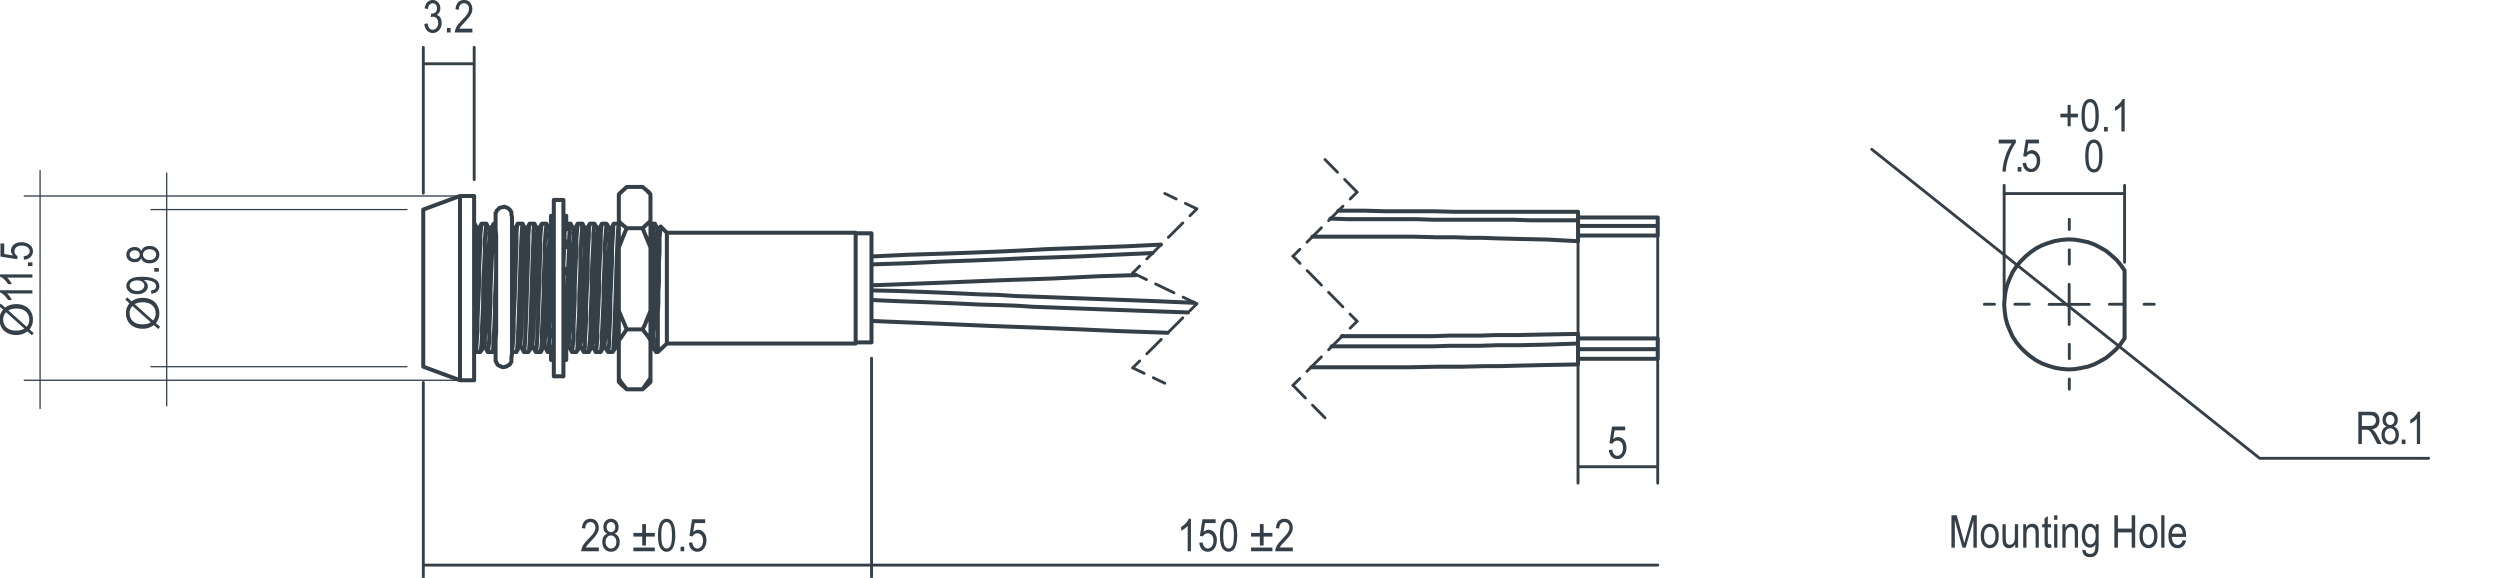 <?xml version="1.0" encoding="UTF-8" standalone="no"?>
<!DOCTYPE svg PUBLIC "-//W3C//DTD SVG 1.1//EN" "http://www.w3.org/Graphics/SVG/1.1/DTD/svg11.dtd">
<svg xmlns="http://www.w3.org/2000/svg" xmlns:xlink="http://www.w3.org/1999/xlink" xmlns:serif="http://www.serif.com/" width="100%" height="100%" viewBox="0 0 1843 426" version="1.1" xml:space="preserve" style="fill-rule:evenodd;clip-rule:evenodd;stroke-linecap:round;stroke-linejoin:round;stroke-miterlimit:10;">
    <g transform="matrix(0,-4.167,-4.167,0,1542.03,178.219)">
        <path d="M-3.97,3.97L3.97,3.97" style="fill:none;fill-rule:nonzero;stroke:rgb(52,63,72);stroke-width:0.51px;stroke-dasharray:43.2,3.6,3.6,3.6;stroke-dashoffset:40.66;"/>
    </g>
    <g transform="matrix(-4.167,0,0,4.167,1462.88,224.296)">
        <path d="M-7.938,0L0,0" style="fill:none;fill-rule:nonzero;stroke:rgb(52,63,72);stroke-width:0.51px;stroke-dasharray:43.2,3.6,3.6,3.6;stroke-dashoffset:40.66;"/>
    </g>
    <g transform="matrix(0,4.167,4.167,0,1542.03,270.371)">
        <path d="M-3.97,-3.97L3.97,-3.97" style="fill:none;fill-rule:nonzero;stroke:rgb(52,63,72);stroke-width:0.51px;stroke-dasharray:43.2,3.6,3.6,3.6;stroke-dashoffset:40.66;"/>
    </g>
    <g transform="matrix(4.167,0,0,4.167,1555.03,224.296)">
        <path d="M0,0L7.939,0" style="fill:none;fill-rule:nonzero;stroke:rgb(52,63,72);stroke-width:0.51px;stroke-dasharray:43.2,3.6,3.6,3.6;stroke-dashoffset:40.66;"/>
    </g>
    <g transform="matrix(4.167,0,0,4.167,1525.4,224.398)">
        <path d="M0,0L0,-3.551M0,0L-3.551,0M0,0L0,3.551M0,0L3.551,0" style="fill:none;fill-rule:nonzero;stroke:rgb(52,63,72);stroke-width:0.51px;"/>
    </g>
    <g transform="matrix(3.756,1.805,1.805,-3.756,862.311,138.078)">
        <path d="M-0.31,-1.362L5.979,-1.362" style="fill:none;fill-rule:nonzero;stroke:rgb(52,63,72);stroke-width:0.51px;stroke-dasharray:3.6,1.8;stroke-dashoffset:1.36;"/>
    </g>
    <g transform="matrix(-2.946,2.946,2.946,2.946,858.688,211.016)">
        <path d="M-13.687,-5.67L2.348,-5.67" style="fill:none;fill-rule:nonzero;stroke:rgb(52,63,72);stroke-width:0.51px;stroke-dasharray:3.6,1.8;stroke-dashoffset:1.88;"/>
    </g>
    <g transform="matrix(3.756,1.805,1.805,-3.756,842.313,192.117)">
        <path d="M-0.621,-2.725L11.96,-2.725" style="fill:none;fill-rule:nonzero;stroke:rgb(52,63,72);stroke-width:0.51px;stroke-dasharray:3.6,1.8;stroke-dashoffset:0.91;"/>
    </g>
    <g transform="matrix(-2.946,2.946,2.946,2.946,858.688,280.963)">
        <path d="M-13.687,-5.67L2.348,-5.67" style="fill:none;fill-rule:nonzero;stroke:rgb(52,63,72);stroke-width:0.51px;stroke-dasharray:3.6,1.8;stroke-dashoffset:1.88;"/>
    </g>
    <g transform="matrix(3.755,1.805,1.805,-3.755,838.691,266.619)">
        <path d="M-0.31,-1.363L5.979,-1.363" style="fill:none;fill-rule:nonzero;stroke:rgb(52,63,72);stroke-width:0.51px;stroke-dasharray:3.6,1.8;stroke-dashoffset:1.36;"/>
    </g>
    <g transform="matrix(2.924,2.968,2.968,-2.924,988.863,112.803)">
        <path d="M-1.205,-2.878L6.874,-2.878" style="fill:none;fill-rule:nonzero;stroke:rgb(52,63,72);stroke-width:0.51px;stroke-dasharray:3.6,1.8;stroke-dashoffset:0.46;"/>
    </g>
    <g transform="matrix(-2.946,2.946,2.946,2.946,976.797,198.653)">
        <path d="M-13.687,-5.67L2.348,-5.67" style="fill:none;fill-rule:nonzero;stroke:rgb(52,63,72);stroke-width:0.51px;stroke-dasharray:3.6,1.8;stroke-dashoffset:1.88;"/>
    </g>
    <g transform="matrix(2.924,2.968,2.968,-2.924,977.3,179.186)">
        <path d="M-2.409,-5.755L13.749,-5.755" style="fill:none;fill-rule:nonzero;stroke:rgb(52,63,72);stroke-width:0.51px;stroke-dasharray:3.6,1.8;stroke-dashoffset:1.82;"/>
    </g>
    <g transform="matrix(-2.946,2.946,2.946,2.946,976.797,293.855)">
        <path d="M-13.687,-5.67L2.348,-5.67" style="fill:none;fill-rule:nonzero;stroke:rgb(52,63,72);stroke-width:0.51px;stroke-dasharray:3.6,1.8;stroke-dashoffset:1.88;"/>
    </g>
    <g transform="matrix(2.924,2.968,2.968,-2.924,965.238,279.23)">
        <path d="M-1.204,-2.878L6.874,-2.878" style="fill:none;fill-rule:nonzero;stroke:rgb(52,63,72);stroke-width:0.51px;stroke-dasharray:3.6,1.8;stroke-dashoffset:0.46;"/>
    </g>
    <g transform="matrix(4.164,0,0,4.167,-276.408,-1036.78)">
        <g transform="matrix(8,0,0,8,169.094,346.331)">
            <path d="M0.413,-0.084L0.413,0L0.024,0C0.023,-0.034 0.034,-0.072 0.055,-0.115C0.077,-0.157 0.117,-0.207 0.174,-0.265C0.242,-0.332 0.286,-0.384 0.307,-0.42C0.327,-0.457 0.338,-0.491 0.338,-0.523C0.338,-0.559 0.327,-0.589 0.306,-0.612C0.285,-0.635 0.258,-0.646 0.227,-0.646C0.194,-0.646 0.166,-0.634 0.145,-0.609C0.123,-0.584 0.112,-0.549 0.112,-0.502L0.038,-0.512C0.043,-0.58 0.063,-0.632 0.096,-0.667C0.13,-0.701 0.174,-0.719 0.229,-0.719C0.289,-0.719 0.335,-0.699 0.365,-0.658C0.396,-0.618 0.412,-0.572 0.412,-0.521C0.412,-0.475 0.4,-0.431 0.375,-0.39C0.351,-0.348 0.306,-0.292 0.238,-0.222C0.195,-0.178 0.168,-0.148 0.155,-0.132C0.142,-0.116 0.132,-0.1 0.125,-0.084L0.413,-0.084Z" style="fill:rgb(52,63,72);fill-rule:nonzero;"/>
        </g>
        <g transform="matrix(8,0,0,8,172.743,346.331)">
            <path d="M0.144,-0.388C0.115,-0.401 0.093,-0.42 0.079,-0.444C0.064,-0.469 0.057,-0.499 0.057,-0.535C0.057,-0.589 0.073,-0.633 0.105,-0.668C0.137,-0.702 0.177,-0.719 0.225,-0.719C0.274,-0.719 0.314,-0.701 0.347,-0.667C0.379,-0.632 0.395,-0.587 0.395,-0.532C0.395,-0.497 0.388,-0.468 0.374,-0.444C0.359,-0.42 0.338,-0.402 0.309,-0.388C0.344,-0.374 0.371,-0.352 0.39,-0.321C0.409,-0.289 0.419,-0.25 0.419,-0.204C0.419,-0.14 0.4,-0.088 0.364,-0.048C0.327,-0.008 0.281,0.012 0.226,0.012C0.171,0.012 0.125,-0.008 0.088,-0.048C0.051,-0.088 0.033,-0.141 0.033,-0.207C0.033,-0.255 0.043,-0.294 0.062,-0.325C0.082,-0.356 0.109,-0.377 0.144,-0.388ZM0.13,-0.537C0.13,-0.502 0.14,-0.474 0.158,-0.454C0.177,-0.433 0.199,-0.422 0.226,-0.422C0.253,-0.422 0.275,-0.433 0.294,-0.453C0.312,-0.474 0.321,-0.5 0.321,-0.532C0.321,-0.566 0.312,-0.593 0.293,-0.615C0.274,-0.636 0.251,-0.646 0.225,-0.646C0.199,-0.646 0.177,-0.636 0.158,-0.615C0.14,-0.595 0.13,-0.569 0.13,-0.537ZM0.106,-0.207C0.106,-0.163 0.118,-0.127 0.142,-0.1C0.165,-0.073 0.194,-0.06 0.226,-0.06C0.259,-0.06 0.288,-0.073 0.311,-0.099C0.334,-0.125 0.345,-0.16 0.345,-0.204C0.345,-0.248 0.333,-0.283 0.31,-0.31C0.286,-0.337 0.258,-0.35 0.224,-0.35C0.192,-0.35 0.164,-0.337 0.141,-0.31C0.118,-0.283 0.106,-0.249 0.106,-0.207Z" style="fill:rgb(52,63,72);fill-rule:nonzero;"/>
        </g>
        <g transform="matrix(8,0,0,8,178.216,346.331)">
            <path d="M0.233,-0.127L0.233,-0.324L0.038,-0.324L0.038,-0.406L0.233,-0.406L0.233,-0.601L0.316,-0.601L0.316,-0.406L0.511,-0.406L0.511,-0.324L0.316,-0.324L0.316,-0.127L0.233,-0.127ZM0.511,0L0.038,0L0.038,-0.082L0.511,-0.082L0.511,0Z" style="fill:rgb(52,63,72);fill-rule:nonzero;"/>
        </g>
        <g transform="matrix(8,0,0,8,182.606,346.331)">
            <path d="M0.033,-0.353C0.033,-0.473 0.049,-0.564 0.081,-0.626C0.114,-0.688 0.161,-0.719 0.225,-0.719C0.281,-0.719 0.325,-0.694 0.357,-0.644C0.396,-0.583 0.416,-0.486 0.416,-0.353C0.416,-0.234 0.399,-0.143 0.367,-0.081C0.335,-0.019 0.287,0.012 0.224,0.012C0.168,0.012 0.122,-0.015 0.086,-0.07C0.051,-0.125 0.033,-0.219 0.033,-0.353ZM0.106,-0.353C0.106,-0.237 0.118,-0.159 0.14,-0.119C0.162,-0.08 0.191,-0.06 0.226,-0.06C0.259,-0.06 0.286,-0.08 0.309,-0.12C0.331,-0.16 0.342,-0.238 0.342,-0.353C0.342,-0.47 0.331,-0.548 0.308,-0.587C0.286,-0.627 0.257,-0.646 0.221,-0.646C0.189,-0.646 0.161,-0.626 0.139,-0.586C0.117,-0.546 0.106,-0.469 0.106,-0.353Z" style="fill:rgb(52,63,72);fill-rule:nonzero;"/>
        </g>
        <g transform="matrix(8,0,0,8,186.255,346.331)">
            <rect x="0.076" y="-0.1" width="0.082" height="0.1" style="fill:rgb(52,63,72);fill-rule:nonzero;"/>
        </g>
        <g transform="matrix(8,0,0,8,188.079,346.331)">
            <path d="M0.033,-0.188L0.108,-0.195C0.114,-0.15 0.128,-0.116 0.148,-0.094C0.169,-0.071 0.193,-0.06 0.22,-0.06C0.254,-0.06 0.284,-0.076 0.309,-0.107C0.333,-0.139 0.346,-0.182 0.346,-0.236C0.346,-0.287 0.334,-0.327 0.31,-0.355C0.286,-0.383 0.256,-0.397 0.22,-0.397C0.198,-0.397 0.177,-0.391 0.158,-0.379C0.139,-0.367 0.124,-0.35 0.113,-0.328L0.045,-0.339L0.103,-0.707L0.394,-0.707L0.394,-0.623L0.16,-0.623L0.128,-0.43C0.163,-0.46 0.2,-0.475 0.239,-0.475C0.288,-0.475 0.331,-0.454 0.367,-0.412C0.404,-0.37 0.422,-0.314 0.422,-0.243C0.422,-0.173 0.404,-0.113 0.367,-0.063C0.331,-0.013 0.282,0.012 0.221,0.012C0.17,0.012 0.128,-0.005 0.093,-0.041C0.058,-0.076 0.038,-0.125 0.033,-0.188Z" style="fill:rgb(52,63,72);fill-rule:nonzero;"/>
        </g>
    </g>
    <g transform="matrix(4.165,0,0,4.167,-276.31,-1036.78)">
        <g transform="matrix(8,0,0,8,274.704,346.331)">
            <path d="M0.304,0L0.232,0L0.232,-0.56C0.215,-0.541 0.193,-0.521 0.165,-0.5C0.137,-0.48 0.111,-0.465 0.088,-0.454L0.088,-0.539C0.128,-0.562 0.163,-0.59 0.193,-0.623C0.224,-0.655 0.245,-0.688 0.257,-0.719L0.304,-0.719L0.304,0Z" style="fill:rgb(52,63,72);fill-rule:nonzero;"/>
        </g>
        <g transform="matrix(8,0,0,8,278.352,346.331)">
            <path d="M0.033,-0.188L0.108,-0.195C0.114,-0.15 0.128,-0.116 0.148,-0.094C0.169,-0.071 0.193,-0.06 0.22,-0.06C0.254,-0.06 0.284,-0.076 0.309,-0.107C0.333,-0.139 0.346,-0.182 0.346,-0.236C0.346,-0.287 0.334,-0.327 0.31,-0.355C0.286,-0.383 0.256,-0.397 0.22,-0.397C0.198,-0.397 0.177,-0.391 0.158,-0.379C0.139,-0.367 0.124,-0.35 0.113,-0.328L0.045,-0.339L0.103,-0.707L0.394,-0.707L0.394,-0.623L0.16,-0.623L0.128,-0.43C0.163,-0.46 0.2,-0.475 0.239,-0.475C0.288,-0.475 0.331,-0.454 0.367,-0.412C0.404,-0.37 0.422,-0.314 0.422,-0.243C0.422,-0.173 0.404,-0.113 0.367,-0.063C0.331,-0.013 0.282,0.012 0.221,0.012C0.17,0.012 0.128,-0.005 0.093,-0.041C0.058,-0.076 0.038,-0.125 0.033,-0.188Z" style="fill:rgb(52,63,72);fill-rule:nonzero;"/>
        </g>
        <g transform="matrix(8,0,0,8,282.001,346.331)">
            <path d="M0.033,-0.353C0.033,-0.473 0.049,-0.564 0.081,-0.626C0.114,-0.688 0.161,-0.719 0.225,-0.719C0.281,-0.719 0.325,-0.694 0.357,-0.644C0.396,-0.583 0.416,-0.486 0.416,-0.353C0.416,-0.234 0.399,-0.143 0.367,-0.081C0.335,-0.019 0.287,0.012 0.224,0.012C0.168,0.012 0.122,-0.015 0.086,-0.07C0.051,-0.125 0.033,-0.219 0.033,-0.353ZM0.106,-0.353C0.106,-0.237 0.118,-0.159 0.14,-0.119C0.162,-0.08 0.191,-0.06 0.226,-0.06C0.259,-0.06 0.286,-0.08 0.309,-0.12C0.331,-0.16 0.342,-0.238 0.342,-0.353C0.342,-0.47 0.331,-0.548 0.308,-0.587C0.286,-0.627 0.257,-0.646 0.221,-0.646C0.189,-0.646 0.161,-0.626 0.139,-0.586C0.117,-0.546 0.106,-0.469 0.106,-0.353Z" style="fill:rgb(52,63,72);fill-rule:nonzero;"/>
        </g>
        <g transform="matrix(8,0,0,8,287.473,346.331)">
            <path d="M0.233,-0.127L0.233,-0.324L0.038,-0.324L0.038,-0.406L0.233,-0.406L0.233,-0.601L0.316,-0.601L0.316,-0.406L0.511,-0.406L0.511,-0.324L0.316,-0.324L0.316,-0.127L0.233,-0.127ZM0.511,0L0.038,0L0.038,-0.082L0.511,-0.082L0.511,0Z" style="fill:rgb(52,63,72);fill-rule:nonzero;"/>
        </g>
        <g transform="matrix(8,0,0,8,291.864,346.331)">
            <path d="M0.413,-0.084L0.413,0L0.024,0C0.023,-0.034 0.034,-0.072 0.055,-0.115C0.077,-0.157 0.117,-0.207 0.174,-0.265C0.242,-0.332 0.286,-0.384 0.307,-0.42C0.327,-0.457 0.338,-0.491 0.338,-0.523C0.338,-0.559 0.327,-0.589 0.306,-0.612C0.285,-0.635 0.258,-0.646 0.227,-0.646C0.194,-0.646 0.166,-0.634 0.145,-0.609C0.123,-0.584 0.112,-0.549 0.112,-0.502L0.038,-0.512C0.043,-0.58 0.063,-0.632 0.096,-0.667C0.13,-0.701 0.174,-0.719 0.229,-0.719C0.289,-0.719 0.335,-0.699 0.365,-0.658C0.396,-0.618 0.412,-0.572 0.412,-0.521C0.412,-0.475 0.4,-0.431 0.375,-0.39C0.351,-0.348 0.306,-0.292 0.238,-0.222C0.195,-0.178 0.168,-0.148 0.155,-0.132C0.142,-0.116 0.132,-0.1 0.125,-0.084L0.413,-0.084Z" style="fill:rgb(52,63,72);fill-rule:nonzero;"/>
        </g>
    </g>
    <g transform="matrix(4.163,0,0,4.167,-275.424,-1036.78)">
        <g transform="matrix(8,0,0,8,350.803,329.928)">
            <path d="M0.033,-0.188L0.108,-0.195C0.114,-0.15 0.128,-0.116 0.148,-0.094C0.169,-0.071 0.193,-0.06 0.22,-0.06C0.254,-0.06 0.284,-0.076 0.309,-0.107C0.333,-0.139 0.346,-0.182 0.346,-0.236C0.346,-0.287 0.334,-0.327 0.31,-0.355C0.286,-0.383 0.256,-0.397 0.22,-0.397C0.198,-0.397 0.177,-0.391 0.158,-0.379C0.139,-0.367 0.124,-0.35 0.113,-0.328L0.045,-0.339L0.103,-0.707L0.394,-0.707L0.394,-0.623L0.16,-0.623L0.128,-0.43C0.163,-0.46 0.2,-0.475 0.239,-0.475C0.288,-0.475 0.331,-0.454 0.367,-0.412C0.404,-0.37 0.422,-0.314 0.422,-0.243C0.422,-0.173 0.404,-0.113 0.367,-0.063C0.331,-0.013 0.282,0.012 0.221,0.012C0.17,0.012 0.128,-0.005 0.093,-0.041C0.058,-0.076 0.038,-0.125 0.033,-0.188Z" style="fill:rgb(52,63,72);fill-rule:nonzero;"/>
        </g>
    </g>
    <g transform="matrix(0,-4.167,4.167,0,-276.8,-1041.78)">
        <g transform="matrix(1,0,0,1,-0.102,0)">
            <g transform="matrix(8,0,0,8,-309.548,72.163)">
                <path d="M0.61,-0.65L0.692,-0.742L0.741,-0.701L0.655,-0.604C0.683,-0.563 0.702,-0.526 0.711,-0.495C0.724,-0.454 0.731,-0.408 0.731,-0.357C0.731,-0.284 0.716,-0.219 0.687,-0.162C0.657,-0.104 0.615,-0.061 0.562,-0.032C0.508,-0.002 0.451,0.012 0.391,0.012C0.346,0.012 0.306,0.006 0.269,-0.007C0.241,-0.017 0.208,-0.035 0.171,-0.063L0.089,0.029L0.041,-0.012L0.126,-0.108C0.095,-0.157 0.073,-0.198 0.063,-0.233C0.052,-0.267 0.046,-0.308 0.046,-0.356C0.046,-0.43 0.061,-0.496 0.09,-0.553C0.12,-0.61 0.161,-0.654 0.214,-0.684C0.267,-0.713 0.325,-0.728 0.39,-0.728C0.434,-0.728 0.472,-0.722 0.505,-0.711C0.537,-0.699 0.573,-0.679 0.61,-0.65ZM0.552,-0.584C0.521,-0.609 0.494,-0.625 0.471,-0.634C0.448,-0.643 0.422,-0.647 0.391,-0.647C0.319,-0.647 0.26,-0.623 0.214,-0.574C0.167,-0.526 0.144,-0.454 0.144,-0.358C0.144,-0.32 0.148,-0.287 0.155,-0.257C0.16,-0.236 0.171,-0.209 0.188,-0.177L0.552,-0.584ZM0.592,-0.534L0.229,-0.128C0.254,-0.107 0.277,-0.093 0.298,-0.085C0.326,-0.074 0.356,-0.069 0.388,-0.069C0.459,-0.069 0.518,-0.094 0.564,-0.144C0.61,-0.194 0.633,-0.264 0.633,-0.355C0.633,-0.423 0.619,-0.482 0.592,-0.534Z" style="fill:rgb(52,63,72);fill-rule:nonzero;"/>
            </g>
        </g>
        <g transform="matrix(1,0,0,1,-0.1,0)">
            <g transform="matrix(8,0,0,8,-303.687,72.163)">
                <path d="M0.304,0L0.232,0L0.232,-0.56C0.215,-0.541 0.193,-0.521 0.165,-0.5C0.137,-0.48 0.111,-0.465 0.088,-0.454L0.088,-0.539C0.128,-0.562 0.163,-0.59 0.193,-0.623C0.224,-0.655 0.245,-0.688 0.257,-0.719L0.304,-0.719L0.304,0Z" style="fill:rgb(52,63,72);fill-rule:nonzero;"/>
            </g>
            <g transform="matrix(8,0,0,8,-300.879,72.163)">
                <path d="M0.304,0L0.232,0L0.232,-0.56C0.215,-0.541 0.193,-0.521 0.165,-0.5C0.137,-0.48 0.111,-0.465 0.088,-0.454L0.088,-0.539C0.128,-0.562 0.163,-0.59 0.193,-0.623C0.224,-0.655 0.245,-0.688 0.257,-0.719L0.304,-0.719L0.304,0Z" style="fill:rgb(52,63,72);fill-rule:nonzero;"/>
            </g>
            <g transform="matrix(8,0,0,8,-297.591,72.163)">
                <rect x="0.076" y="-0.1" width="0.082" height="0.1" style="fill:rgb(52,63,72);fill-rule:nonzero;"/>
            </g>
            <g transform="matrix(8,0,0,8,-296.126,72.163)">
                <path d="M0.033,-0.188L0.108,-0.195C0.114,-0.15 0.128,-0.116 0.148,-0.094C0.169,-0.071 0.193,-0.06 0.22,-0.06C0.254,-0.06 0.284,-0.076 0.309,-0.107C0.333,-0.139 0.346,-0.182 0.346,-0.236C0.346,-0.287 0.334,-0.327 0.31,-0.355C0.286,-0.383 0.256,-0.397 0.22,-0.397C0.198,-0.397 0.177,-0.391 0.158,-0.379C0.139,-0.367 0.124,-0.35 0.113,-0.328L0.045,-0.339L0.103,-0.707L0.394,-0.707L0.394,-0.623L0.16,-0.623L0.128,-0.43C0.163,-0.46 0.2,-0.475 0.239,-0.475C0.288,-0.475 0.331,-0.454 0.367,-0.412C0.404,-0.37 0.422,-0.314 0.422,-0.243C0.422,-0.173 0.404,-0.113 0.367,-0.063C0.331,-0.013 0.282,0.012 0.221,0.012C0.17,0.012 0.128,-0.005 0.093,-0.041C0.058,-0.076 0.038,-0.125 0.033,-0.188Z" style="fill:rgb(52,63,72);fill-rule:nonzero;"/>
            </g>
        </g>
        <g transform="matrix(0.999,0,0,1,-0.167,0)">
            <g transform="matrix(8,0,0,8,-308.682,94.525)">
                <path d="M0.61,-0.65L0.692,-0.742L0.741,-0.701L0.655,-0.604C0.683,-0.563 0.702,-0.526 0.711,-0.495C0.724,-0.454 0.731,-0.408 0.731,-0.357C0.731,-0.284 0.716,-0.219 0.687,-0.162C0.657,-0.104 0.615,-0.061 0.562,-0.032C0.508,-0.002 0.451,0.012 0.391,0.012C0.346,0.012 0.306,0.006 0.269,-0.007C0.241,-0.017 0.208,-0.035 0.171,-0.063L0.089,0.029L0.041,-0.012L0.126,-0.108C0.095,-0.157 0.073,-0.198 0.063,-0.233C0.052,-0.267 0.046,-0.308 0.046,-0.356C0.046,-0.43 0.061,-0.496 0.09,-0.553C0.12,-0.61 0.161,-0.654 0.214,-0.684C0.267,-0.713 0.325,-0.728 0.39,-0.728C0.434,-0.728 0.472,-0.722 0.505,-0.711C0.537,-0.699 0.573,-0.679 0.61,-0.65ZM0.552,-0.584C0.521,-0.609 0.494,-0.625 0.471,-0.634C0.448,-0.643 0.422,-0.647 0.391,-0.647C0.319,-0.647 0.26,-0.623 0.214,-0.574C0.167,-0.526 0.144,-0.454 0.144,-0.358C0.144,-0.32 0.148,-0.287 0.155,-0.257C0.16,-0.236 0.171,-0.209 0.188,-0.177L0.552,-0.584ZM0.592,-0.534L0.229,-0.128C0.254,-0.107 0.277,-0.093 0.298,-0.085C0.326,-0.074 0.356,-0.069 0.388,-0.069C0.459,-0.069 0.518,-0.094 0.564,-0.144C0.61,-0.194 0.633,-0.264 0.633,-0.355C0.633,-0.423 0.619,-0.482 0.592,-0.534Z" style="fill:rgb(52,63,72);fill-rule:nonzero;"/>
            </g>
        </g>
        <g transform="matrix(0.999,0,0,1,-0.164,0)">
            <g transform="matrix(8,0,0,8,-302.463,94.525)">
                <path d="M0.043,-0.166L0.113,-0.173C0.124,-0.098 0.156,-0.06 0.21,-0.06C0.235,-0.06 0.256,-0.068 0.276,-0.085C0.296,-0.101 0.313,-0.13 0.326,-0.172C0.34,-0.214 0.347,-0.263 0.347,-0.319L0.347,-0.337C0.332,-0.308 0.312,-0.285 0.286,-0.268C0.261,-0.251 0.235,-0.243 0.208,-0.243C0.161,-0.243 0.119,-0.264 0.085,-0.305C0.05,-0.347 0.033,-0.404 0.033,-0.477C0.033,-0.552 0.051,-0.611 0.087,-0.654C0.123,-0.697 0.166,-0.719 0.218,-0.719C0.254,-0.719 0.288,-0.707 0.32,-0.683C0.351,-0.659 0.376,-0.623 0.393,-0.576C0.41,-0.529 0.419,-0.462 0.419,-0.374C0.419,-0.275 0.41,-0.199 0.391,-0.145C0.373,-0.09 0.347,-0.05 0.316,-0.025C0.284,0 0.248,0.012 0.209,0.012C0.164,0.012 0.127,-0.003 0.097,-0.033C0.067,-0.064 0.049,-0.108 0.043,-0.166ZM0.339,-0.482C0.339,-0.533 0.327,-0.573 0.305,-0.602C0.282,-0.632 0.256,-0.646 0.226,-0.646C0.195,-0.646 0.167,-0.631 0.143,-0.6C0.119,-0.568 0.106,-0.527 0.106,-0.474C0.106,-0.427 0.118,-0.39 0.141,-0.362C0.164,-0.334 0.192,-0.32 0.224,-0.32C0.256,-0.32 0.283,-0.334 0.306,-0.362C0.328,-0.39 0.339,-0.43 0.339,-0.482Z" style="fill:rgb(52,63,72);fill-rule:nonzero;"/>
            </g>
            <g transform="matrix(8,0,0,8,-298.815,94.525)">
                <rect x="0.076" y="-0.1" width="0.082" height="0.1" style="fill:rgb(52,63,72);fill-rule:nonzero;"/>
            </g>
            <g transform="matrix(8,0,0,8,-296.991,94.525)">
                <path d="M0.144,-0.388C0.115,-0.401 0.093,-0.42 0.079,-0.444C0.064,-0.469 0.057,-0.499 0.057,-0.535C0.057,-0.589 0.073,-0.633 0.105,-0.668C0.137,-0.702 0.177,-0.719 0.225,-0.719C0.274,-0.719 0.314,-0.701 0.347,-0.667C0.379,-0.632 0.395,-0.587 0.395,-0.532C0.395,-0.497 0.388,-0.468 0.374,-0.444C0.359,-0.42 0.338,-0.402 0.309,-0.388C0.344,-0.374 0.371,-0.352 0.39,-0.321C0.409,-0.289 0.419,-0.25 0.419,-0.204C0.419,-0.14 0.4,-0.088 0.364,-0.048C0.327,-0.008 0.281,0.012 0.226,0.012C0.171,0.012 0.125,-0.008 0.088,-0.048C0.051,-0.088 0.033,-0.141 0.033,-0.207C0.033,-0.255 0.043,-0.294 0.062,-0.325C0.082,-0.356 0.109,-0.377 0.144,-0.388ZM0.13,-0.537C0.13,-0.502 0.14,-0.474 0.158,-0.454C0.177,-0.433 0.199,-0.422 0.226,-0.422C0.253,-0.422 0.275,-0.433 0.294,-0.453C0.312,-0.474 0.321,-0.5 0.321,-0.532C0.321,-0.566 0.312,-0.593 0.293,-0.615C0.274,-0.636 0.251,-0.646 0.225,-0.646C0.199,-0.646 0.177,-0.636 0.158,-0.615C0.14,-0.595 0.13,-0.569 0.13,-0.537ZM0.106,-0.207C0.106,-0.163 0.118,-0.127 0.142,-0.1C0.165,-0.073 0.194,-0.06 0.226,-0.06C0.259,-0.06 0.288,-0.073 0.311,-0.099C0.334,-0.125 0.345,-0.16 0.345,-0.204C0.345,-0.248 0.333,-0.283 0.31,-0.31C0.286,-0.337 0.258,-0.35 0.224,-0.35C0.192,-0.35 0.164,-0.337 0.141,-0.31C0.118,-0.283 0.106,-0.249 0.106,-0.207Z" style="fill:rgb(52,63,72);fill-rule:nonzero;"/>
            </g>
        </g>
    </g>
    <g transform="matrix(4.163,0,0,4.167,-276.347,-1036.78)">
        <g transform="matrix(8,0,0,8,141.26,254.553)">
            <path d="M0.033,-0.189L0.104,-0.201C0.119,-0.107 0.157,-0.06 0.218,-0.06C0.251,-0.06 0.28,-0.074 0.304,-0.102C0.328,-0.13 0.34,-0.166 0.34,-0.21C0.34,-0.252 0.329,-0.286 0.307,-0.311C0.285,-0.336 0.258,-0.349 0.226,-0.349C0.212,-0.349 0.195,-0.346 0.175,-0.339L0.183,-0.417L0.194,-0.416C0.23,-0.416 0.259,-0.426 0.281,-0.448C0.303,-0.47 0.314,-0.499 0.314,-0.535C0.314,-0.569 0.305,-0.596 0.287,-0.616C0.268,-0.636 0.245,-0.646 0.219,-0.646C0.191,-0.646 0.167,-0.636 0.148,-0.615C0.129,-0.593 0.117,-0.561 0.112,-0.518L0.04,-0.533C0.049,-0.594 0.07,-0.641 0.102,-0.672C0.133,-0.703 0.172,-0.719 0.217,-0.719C0.265,-0.719 0.305,-0.701 0.338,-0.666C0.372,-0.631 0.388,-0.587 0.388,-0.533C0.388,-0.501 0.381,-0.472 0.367,-0.447C0.353,-0.422 0.333,-0.402 0.308,-0.388C0.331,-0.381 0.351,-0.371 0.366,-0.356C0.381,-0.341 0.393,-0.321 0.403,-0.296C0.412,-0.271 0.417,-0.243 0.417,-0.212C0.417,-0.146 0.398,-0.092 0.359,-0.05C0.32,-0.009 0.274,0.012 0.22,0.012C0.17,0.012 0.127,-0.006 0.092,-0.042C0.057,-0.079 0.038,-0.128 0.033,-0.189Z" style="fill:rgb(52,63,72);fill-rule:nonzero;"/>
        </g>
        <g transform="matrix(8,0,0,8,144.909,254.553)">
            <rect x="0.076" y="-0.1" width="0.082" height="0.1" style="fill:rgb(52,63,72);fill-rule:nonzero;"/>
        </g>
        <g transform="matrix(8,0,0,8,146.733,254.553)">
            <path d="M0.413,-0.084L0.413,0L0.024,0C0.023,-0.034 0.034,-0.072 0.055,-0.115C0.077,-0.157 0.117,-0.207 0.174,-0.265C0.242,-0.332 0.286,-0.384 0.307,-0.42C0.327,-0.457 0.338,-0.491 0.338,-0.523C0.338,-0.559 0.327,-0.589 0.306,-0.612C0.285,-0.635 0.258,-0.646 0.227,-0.646C0.194,-0.646 0.166,-0.634 0.145,-0.609C0.123,-0.584 0.112,-0.549 0.112,-0.502L0.038,-0.512C0.043,-0.58 0.063,-0.632 0.096,-0.667C0.13,-0.701 0.174,-0.719 0.229,-0.719C0.289,-0.719 0.335,-0.699 0.365,-0.658C0.396,-0.618 0.412,-0.572 0.412,-0.521C0.412,-0.475 0.4,-0.431 0.375,-0.39C0.351,-0.348 0.306,-0.292 0.238,-0.222C0.195,-0.178 0.168,-0.148 0.155,-0.132C0.142,-0.116 0.132,-0.1 0.125,-0.084L0.413,-0.084Z" style="fill:rgb(52,63,72);fill-rule:nonzero;"/>
        </g>
    </g>
    <g transform="matrix(4.164,0,0,4.167,-275.564,-1036.78)">
        <g transform="matrix(8,0,0,8,483.196,327.373)">
            <path d="M0.063,0L0.063,-0.716L0.323,-0.716C0.378,-0.716 0.418,-0.709 0.444,-0.696C0.469,-0.682 0.491,-0.66 0.507,-0.629C0.524,-0.598 0.532,-0.562 0.532,-0.521C0.532,-0.467 0.518,-0.423 0.49,-0.39C0.462,-0.356 0.421,-0.335 0.367,-0.326C0.389,-0.313 0.406,-0.3 0.417,-0.286C0.44,-0.259 0.46,-0.228 0.478,-0.195L0.581,0L0.483,0L0.405,-0.149C0.374,-0.207 0.351,-0.246 0.336,-0.267C0.321,-0.287 0.306,-0.3 0.291,-0.307C0.277,-0.314 0.256,-0.318 0.23,-0.318L0.141,-0.318L0.141,0L0.063,0ZM0.141,-0.4L0.308,-0.4C0.344,-0.4 0.372,-0.404 0.391,-0.413C0.41,-0.422 0.424,-0.436 0.436,-0.455C0.447,-0.473 0.452,-0.495 0.452,-0.521C0.452,-0.557 0.442,-0.585 0.42,-0.606C0.399,-0.626 0.368,-0.637 0.326,-0.637L0.141,-0.637L0.141,-0.4Z" style="fill:rgb(52,63,72);fill-rule:nonzero;"/>
        </g>
        <g transform="matrix(8,0,0,8,487.53,327.373)">
            <path d="M0.144,-0.388C0.115,-0.401 0.093,-0.42 0.079,-0.444C0.064,-0.469 0.057,-0.499 0.057,-0.535C0.057,-0.589 0.073,-0.633 0.105,-0.668C0.137,-0.702 0.177,-0.719 0.225,-0.719C0.274,-0.719 0.314,-0.701 0.347,-0.667C0.379,-0.632 0.395,-0.587 0.395,-0.532C0.395,-0.497 0.388,-0.468 0.374,-0.444C0.359,-0.42 0.338,-0.402 0.309,-0.388C0.344,-0.374 0.371,-0.352 0.39,-0.321C0.409,-0.289 0.419,-0.25 0.419,-0.204C0.419,-0.14 0.4,-0.088 0.364,-0.048C0.327,-0.008 0.281,0.012 0.226,0.012C0.171,0.012 0.125,-0.008 0.088,-0.048C0.051,-0.088 0.033,-0.141 0.033,-0.207C0.033,-0.255 0.043,-0.294 0.062,-0.325C0.082,-0.356 0.109,-0.377 0.144,-0.388ZM0.13,-0.537C0.13,-0.502 0.14,-0.474 0.158,-0.454C0.177,-0.433 0.199,-0.422 0.226,-0.422C0.253,-0.422 0.275,-0.433 0.294,-0.453C0.312,-0.474 0.321,-0.5 0.321,-0.532C0.321,-0.566 0.312,-0.593 0.293,-0.615C0.274,-0.636 0.251,-0.646 0.225,-0.646C0.199,-0.646 0.177,-0.636 0.158,-0.615C0.14,-0.595 0.13,-0.569 0.13,-0.537ZM0.106,-0.207C0.106,-0.163 0.118,-0.127 0.142,-0.1C0.165,-0.073 0.194,-0.06 0.226,-0.06C0.259,-0.06 0.288,-0.073 0.311,-0.099C0.334,-0.125 0.345,-0.16 0.345,-0.204C0.345,-0.248 0.333,-0.283 0.31,-0.31C0.286,-0.337 0.258,-0.35 0.224,-0.35C0.192,-0.35 0.164,-0.337 0.141,-0.31C0.118,-0.283 0.106,-0.249 0.106,-0.207Z" style="fill:rgb(52,63,72);fill-rule:nonzero;"/>
        </g>
        <g transform="matrix(8,0,0,8,490.779,327.373)">
            <rect x="0.076" y="-0.1" width="0.082" height="0.1" style="fill:rgb(52,63,72);fill-rule:nonzero;"/>
        </g>
        <g transform="matrix(8,0,0,8,492.203,327.373)">
            <path d="M0.304,0L0.232,0L0.232,-0.56C0.215,-0.541 0.193,-0.521 0.165,-0.5C0.137,-0.48 0.111,-0.465 0.088,-0.454L0.088,-0.539C0.128,-0.562 0.163,-0.59 0.193,-0.623C0.224,-0.655 0.245,-0.688 0.257,-0.719L0.304,-0.719L0.304,0Z" style="fill:rgb(52,63,72);fill-rule:nonzero;"/>
        </g>
    </g>
    <g transform="matrix(4.163,0,0,4.167,-275.452,-1036.78)">
        <g transform="matrix(8,0,0,8,419.806,279.163)">
            <path d="M0.038,-0.622L0.038,-0.707L0.417,-0.707L0.417,-0.638C0.36,-0.565 0.311,-0.469 0.268,-0.351C0.225,-0.233 0.2,-0.116 0.193,0L0.12,0C0.121,-0.06 0.13,-0.13 0.148,-0.209C0.166,-0.289 0.191,-0.365 0.222,-0.438C0.254,-0.51 0.288,-0.571 0.324,-0.622L0.038,-0.622Z" style="fill:rgb(52,63,72);fill-rule:nonzero;"/>
        </g>
        <g transform="matrix(8,0,0,8,422.855,279.163)">
            <rect x="0.076" y="-0.1" width="0.082" height="0.1" style="fill:rgb(52,63,72);fill-rule:nonzero;"/>
        </g>
        <g transform="matrix(8,0,0,8,424.079,279.163)">
            <path d="M0.033,-0.188L0.108,-0.195C0.114,-0.15 0.128,-0.116 0.148,-0.094C0.169,-0.071 0.193,-0.06 0.22,-0.06C0.254,-0.06 0.284,-0.076 0.309,-0.107C0.333,-0.139 0.346,-0.182 0.346,-0.236C0.346,-0.287 0.334,-0.327 0.31,-0.355C0.286,-0.383 0.256,-0.397 0.22,-0.397C0.198,-0.397 0.177,-0.391 0.158,-0.379C0.139,-0.367 0.124,-0.35 0.113,-0.328L0.045,-0.339L0.103,-0.707L0.394,-0.707L0.394,-0.623L0.16,-0.623L0.128,-0.43C0.163,-0.46 0.2,-0.475 0.239,-0.475C0.288,-0.475 0.331,-0.454 0.367,-0.412C0.404,-0.37 0.422,-0.314 0.422,-0.243C0.422,-0.173 0.404,-0.113 0.367,-0.063C0.331,-0.013 0.282,0.012 0.221,0.012C0.17,0.012 0.128,-0.005 0.093,-0.041C0.058,-0.076 0.038,-0.125 0.033,-0.188Z" style="fill:rgb(52,63,72);fill-rule:nonzero;"/>
        </g>
    </g>
    <g transform="matrix(4.167,0,0,4.167,-276.8,-1036.78)">
        <g transform="matrix(1,0,0,1,0.086,0)">
            <g transform="matrix(8,0,0,8,430.488,272.068)">
                <path d="M0.205,-0.116L0.205,-0.312L0.045,-0.312L0.045,-0.394L0.205,-0.394L0.205,-0.589L0.273,-0.589L0.273,-0.394L0.433,-0.394L0.433,-0.312L0.273,-0.312L0.273,-0.116L0.205,-0.116Z" style="fill:rgb(52,63,72);fill-rule:nonzero;"/>
            </g>
            <g transform="matrix(8,0,0,8,434.32,272.068)">
                <path d="M0.033,-0.353C0.033,-0.473 0.049,-0.564 0.081,-0.626C0.114,-0.688 0.161,-0.719 0.225,-0.719C0.281,-0.719 0.325,-0.694 0.357,-0.644C0.396,-0.583 0.416,-0.486 0.416,-0.353C0.416,-0.234 0.399,-0.143 0.367,-0.081C0.335,-0.019 0.287,0.012 0.224,0.012C0.168,0.012 0.122,-0.015 0.086,-0.07C0.051,-0.125 0.033,-0.219 0.033,-0.353ZM0.106,-0.353C0.106,-0.237 0.118,-0.159 0.14,-0.119C0.162,-0.08 0.191,-0.06 0.226,-0.06C0.259,-0.06 0.286,-0.08 0.309,-0.12C0.331,-0.16 0.342,-0.238 0.342,-0.353C0.342,-0.47 0.331,-0.548 0.308,-0.587C0.286,-0.627 0.257,-0.646 0.221,-0.646C0.189,-0.646 0.161,-0.626 0.139,-0.586C0.117,-0.546 0.106,-0.469 0.106,-0.353Z" style="fill:rgb(52,63,72);fill-rule:nonzero;"/>
            </g>
            <g transform="matrix(8,0,0,8,437.968,272.068)">
                <rect x="0.076" y="-0.1" width="0.082" height="0.1" style="fill:rgb(52,63,72);fill-rule:nonzero;"/>
            </g>
            <g transform="matrix(8,0,0,8,439.793,272.068)">
                <path d="M0.304,0L0.232,0L0.232,-0.56C0.215,-0.541 0.193,-0.521 0.165,-0.5C0.137,-0.48 0.111,-0.465 0.088,-0.454L0.088,-0.539C0.128,-0.562 0.163,-0.59 0.193,-0.623C0.224,-0.655 0.245,-0.688 0.257,-0.719L0.304,-0.719L0.304,0Z" style="fill:rgb(52,63,72);fill-rule:nonzero;"/>
            </g>
        </g>
        <g transform="matrix(1,0,0,1,-0.131,0)">
            <g transform="matrix(8,0,0,8,435.198,279.235)">
                <path d="M0.033,-0.353C0.033,-0.473 0.049,-0.564 0.081,-0.626C0.114,-0.688 0.161,-0.719 0.225,-0.719C0.281,-0.719 0.325,-0.694 0.357,-0.644C0.396,-0.583 0.416,-0.486 0.416,-0.353C0.416,-0.234 0.399,-0.143 0.367,-0.081C0.335,-0.019 0.287,0.012 0.224,0.012C0.168,0.012 0.122,-0.015 0.086,-0.07C0.051,-0.125 0.033,-0.219 0.033,-0.353ZM0.106,-0.353C0.106,-0.237 0.118,-0.159 0.14,-0.119C0.162,-0.08 0.191,-0.06 0.226,-0.06C0.259,-0.06 0.286,-0.08 0.309,-0.12C0.331,-0.16 0.342,-0.238 0.342,-0.353C0.342,-0.47 0.331,-0.548 0.308,-0.587C0.286,-0.627 0.257,-0.646 0.221,-0.646C0.189,-0.646 0.161,-0.626 0.139,-0.586C0.117,-0.546 0.106,-0.469 0.106,-0.353Z" style="fill:rgb(52,63,72);fill-rule:nonzero;"/>
            </g>
        </g>
    </g>
    <g transform="matrix(4.167,0,0,4.167,-276.8,-1036.78)">
        <g transform="matrix(8,0,0,8,411.175,345.696)">
            <path d="M0.061,0L0.061,-0.716L0.178,-0.716L0.317,-0.209L0.345,-0.103C0.352,-0.129 0.362,-0.168 0.376,-0.218L0.517,-0.716L0.622,-0.716L0.622,0L0.547,0L0.547,-0.599L0.376,0L0.306,0L0.136,-0.609L0.136,0L0.061,0Z" style="fill:rgb(52,63,72);fill-rule:nonzero;"/>
        </g>
        <g transform="matrix(8,0,0,8,416.639,345.696)">
            <path d="M0.026,-0.259C0.026,-0.349 0.045,-0.416 0.082,-0.462C0.12,-0.507 0.167,-0.53 0.225,-0.53C0.282,-0.53 0.329,-0.507 0.367,-0.462C0.405,-0.416 0.424,-0.351 0.424,-0.265C0.424,-0.172 0.406,-0.102 0.368,-0.057C0.331,-0.011 0.283,0.012 0.225,0.012C0.168,0.012 0.121,-0.011 0.083,-0.057C0.045,-0.103 0.026,-0.17 0.026,-0.259ZM0.1,-0.26C0.1,-0.192 0.112,-0.142 0.136,-0.11C0.161,-0.077 0.191,-0.061 0.227,-0.061C0.261,-0.061 0.29,-0.077 0.314,-0.11C0.338,-0.143 0.351,-0.193 0.351,-0.26C0.351,-0.326 0.338,-0.376 0.314,-0.409C0.29,-0.442 0.259,-0.458 0.223,-0.458C0.189,-0.458 0.16,-0.442 0.136,-0.409C0.112,-0.376 0.1,-0.326 0.1,-0.26Z" style="fill:rgb(52,63,72);fill-rule:nonzero;"/>
        </g>
        <g transform="matrix(8,0,0,8,420.288,345.696)">
            <path d="M0.332,0L0.332,-0.076C0.315,-0.047 0.295,-0.025 0.273,-0.01C0.25,0.004 0.225,0.012 0.197,0.012C0.163,0.012 0.135,0.003 0.111,-0.015C0.087,-0.033 0.071,-0.056 0.063,-0.084C0.055,-0.112 0.051,-0.149 0.051,-0.197L0.051,-0.519L0.123,-0.519L0.123,-0.231C0.123,-0.178 0.126,-0.142 0.131,-0.124C0.136,-0.106 0.146,-0.091 0.161,-0.08C0.175,-0.069 0.192,-0.064 0.21,-0.064C0.245,-0.064 0.273,-0.078 0.295,-0.106C0.314,-0.131 0.324,-0.176 0.324,-0.241L0.324,-0.519L0.396,-0.519L0.396,0L0.332,0Z" style="fill:rgb(52,63,72);fill-rule:nonzero;"/>
        </g>
        <g transform="matrix(8,0,0,8,423.936,345.696)">
            <path d="M0.053,0L0.053,-0.519L0.118,-0.519L0.118,-0.445C0.134,-0.474 0.153,-0.495 0.175,-0.509C0.198,-0.523 0.224,-0.53 0.253,-0.53C0.276,-0.53 0.297,-0.526 0.316,-0.517C0.336,-0.508 0.351,-0.496 0.363,-0.482C0.375,-0.467 0.384,-0.448 0.39,-0.425C0.396,-0.402 0.398,-0.367 0.398,-0.319L0.398,0L0.327,0L0.327,-0.316C0.327,-0.354 0.323,-0.382 0.317,-0.399C0.31,-0.417 0.3,-0.431 0.286,-0.44C0.273,-0.45 0.257,-0.455 0.238,-0.455C0.204,-0.455 0.176,-0.442 0.156,-0.416C0.135,-0.39 0.125,-0.346 0.125,-0.284L0.125,0L0.053,0Z" style="fill:rgb(52,63,72);fill-rule:nonzero;"/>
        </g>
        <g transform="matrix(8,0,0,8,427.585,345.696)">
            <path d="M0.213,-0.079L0.223,-0.001C0.203,0.004 0.185,0.007 0.169,0.007C0.144,0.007 0.124,0.002 0.109,-0.008C0.094,-0.018 0.083,-0.032 0.077,-0.049C0.072,-0.066 0.069,-0.1 0.069,-0.152L0.069,-0.45L0.016,-0.45L0.016,-0.519L0.069,-0.519L0.069,-0.647L0.141,-0.7L0.141,-0.519L0.213,-0.519L0.213,-0.45L0.141,-0.45L0.141,-0.147C0.141,-0.119 0.143,-0.101 0.147,-0.093C0.153,-0.081 0.165,-0.075 0.182,-0.075C0.19,-0.075 0.2,-0.076 0.213,-0.079Z" style="fill:rgb(52,63,72);fill-rule:nonzero;"/>
        </g>
        <g transform="matrix(8,0,0,8,429.409,345.696)">
            <path d="M0.053,-0.615L0.053,-0.716L0.125,-0.716L0.125,-0.615L0.053,-0.615ZM0.053,0L0.053,-0.519L0.125,-0.519L0.125,0L0.053,0Z" style="fill:rgb(52,63,72);fill-rule:nonzero;"/>
        </g>
        <g transform="matrix(8,0,0,8,430.866,345.696)">
            <path d="M0.053,0L0.053,-0.519L0.118,-0.519L0.118,-0.445C0.134,-0.474 0.153,-0.495 0.175,-0.509C0.198,-0.523 0.224,-0.53 0.253,-0.53C0.276,-0.53 0.297,-0.526 0.316,-0.517C0.336,-0.508 0.351,-0.496 0.363,-0.482C0.375,-0.467 0.384,-0.448 0.39,-0.425C0.396,-0.402 0.398,-0.367 0.398,-0.319L0.398,0L0.327,0L0.327,-0.316C0.327,-0.354 0.323,-0.382 0.317,-0.399C0.31,-0.417 0.3,-0.431 0.286,-0.44C0.273,-0.45 0.257,-0.455 0.238,-0.455C0.204,-0.455 0.176,-0.442 0.156,-0.416C0.135,-0.39 0.125,-0.346 0.125,-0.284L0.125,0L0.053,0Z" style="fill:rgb(52,63,72);fill-rule:nonzero;"/>
        </g>
        <g transform="matrix(8,0,0,8,434.514,345.696)">
            <path d="M0.039,0.043L0.109,0.056C0.113,0.083 0.122,0.104 0.139,0.118C0.155,0.131 0.178,0.138 0.207,0.138C0.238,0.138 0.263,0.131 0.282,0.115C0.301,0.1 0.313,0.078 0.32,0.048C0.325,0.03 0.327,-0.009 0.327,-0.067C0.311,-0.045 0.293,-0.028 0.274,-0.017C0.254,-0.006 0.233,0 0.209,0C0.158,0 0.116,-0.021 0.083,-0.064C0.044,-0.114 0.025,-0.18 0.025,-0.263C0.025,-0.319 0.033,-0.368 0.05,-0.409C0.067,-0.451 0.089,-0.481 0.117,-0.501C0.144,-0.521 0.175,-0.53 0.209,-0.53C0.235,-0.53 0.257,-0.524 0.278,-0.512C0.299,-0.5 0.317,-0.481 0.333,-0.457L0.333,-0.519L0.399,-0.519L0.399,-0.07C0.399,0.009 0.393,0.066 0.38,0.1C0.367,0.134 0.346,0.161 0.316,0.181C0.286,0.201 0.251,0.21 0.209,0.21C0.154,0.21 0.112,0.196 0.082,0.166C0.052,0.136 0.038,0.095 0.039,0.043ZM0.099,-0.269C0.099,-0.2 0.11,-0.151 0.132,-0.119C0.155,-0.088 0.182,-0.072 0.215,-0.072C0.248,-0.072 0.275,-0.088 0.298,-0.118C0.321,-0.149 0.333,-0.198 0.333,-0.265C0.333,-0.33 0.321,-0.378 0.297,-0.41C0.274,-0.442 0.245,-0.458 0.212,-0.458C0.182,-0.458 0.155,-0.442 0.133,-0.41C0.11,-0.378 0.099,-0.331 0.099,-0.269Z" style="fill:rgb(52,63,72);fill-rule:nonzero;"/>
        </g>
        <g transform="matrix(8,0,0,8,439.987,345.696)">
            <path d="M0.063,0L0.063,-0.716L0.141,-0.716L0.141,-0.422L0.446,-0.422L0.446,-0.716L0.523,-0.716L0.523,0L0.446,0L0.446,-0.337L0.141,-0.337L0.141,0L0.063,0Z" style="fill:rgb(52,63,72);fill-rule:nonzero;"/>
        </g>
        <g transform="matrix(8,0,0,8,444.721,345.696)">
            <path d="M0.026,-0.259C0.026,-0.349 0.045,-0.416 0.082,-0.462C0.12,-0.507 0.167,-0.53 0.225,-0.53C0.282,-0.53 0.329,-0.507 0.367,-0.462C0.405,-0.416 0.424,-0.351 0.424,-0.265C0.424,-0.172 0.406,-0.102 0.368,-0.057C0.331,-0.011 0.283,0.012 0.225,0.012C0.168,0.012 0.121,-0.011 0.083,-0.057C0.045,-0.103 0.026,-0.17 0.026,-0.259ZM0.1,-0.26C0.1,-0.192 0.112,-0.142 0.136,-0.11C0.161,-0.077 0.191,-0.061 0.227,-0.061C0.261,-0.061 0.29,-0.077 0.314,-0.11C0.338,-0.143 0.351,-0.193 0.351,-0.26C0.351,-0.326 0.338,-0.376 0.314,-0.409C0.29,-0.442 0.259,-0.458 0.223,-0.458C0.189,-0.458 0.16,-0.442 0.136,-0.409C0.112,-0.376 0.1,-0.326 0.1,-0.26Z" style="fill:rgb(52,63,72);fill-rule:nonzero;"/>
        </g>
        <g transform="matrix(8,0,0,8,448.37,345.696)">
            <rect x="0.051" y="-0.716" width="0.072" height="0.716" style="fill:rgb(52,63,72);fill-rule:nonzero;"/>
        </g>
        <g transform="matrix(8,0,0,8,449.827,345.696)">
            <path d="M0.344,-0.167L0.418,-0.156C0.406,-0.1 0.383,-0.059 0.351,-0.031C0.318,-0.002 0.278,0.012 0.23,0.012C0.17,0.012 0.122,-0.011 0.084,-0.057C0.047,-0.103 0.028,-0.169 0.028,-0.255C0.028,-0.344 0.047,-0.413 0.085,-0.46C0.122,-0.507 0.17,-0.53 0.228,-0.53C0.283,-0.53 0.328,-0.507 0.365,-0.461C0.402,-0.415 0.42,-0.348 0.42,-0.26L0.42,-0.237L0.103,-0.237C0.105,-0.179 0.119,-0.135 0.143,-0.105C0.167,-0.075 0.196,-0.061 0.231,-0.061C0.285,-0.061 0.323,-0.096 0.344,-0.167ZM0.107,-0.309L0.344,-0.309C0.341,-0.354 0.331,-0.388 0.315,-0.41C0.292,-0.442 0.263,-0.458 0.227,-0.458C0.195,-0.458 0.167,-0.445 0.145,-0.418C0.122,-0.391 0.109,-0.355 0.107,-0.309Z" style="fill:rgb(52,63,72);fill-rule:nonzero;"/>
        </g>
    </g>
    <g transform="matrix(4.167,0,0,4.167,1222.07,356.16)">
        <path d="M0,-44.1L0,0M-14.1,-44.1L-14.1,0M0,-2.9L-14.1,-2.9" style="fill:none;fill-rule:nonzero;stroke:rgb(52,63,72);stroke-width:0.51px;"/>
    </g>
    <g transform="matrix(4.167,0,0,4.167,349.568,44.91)">
        <path d="M0,21L0,-2.4M-9,23.4L-9,-2.4M0,0.5L-9,0.5" style="fill:none;fill-rule:nonzero;stroke:rgb(52,63,72);stroke-width:0.51px;"/>
    </g>
    <g transform="matrix(4.167,0,0,4.167,312.068,410.741)">
        <path d="M0,-30.899L0,4.3M79.3,-35.199L79.3,4.3M0,1.401L79.3,1.401M79.3,1.401L113.3,1.401M79.3,-35.199L79.3,4.3M79.3,1.401L218.4,1.401" style="fill:none;fill-rule:nonzero;stroke:rgb(52,63,72);stroke-width:0.51px;"/>
    </g>
    <g transform="matrix(4.167,0,0,4.167,337.902,282.409)">
        <path d="M0,-33.1L-76.8,-33.1M0,-0.5L-76.8,-0.5M-74,-31.155L-74,-37.6M-74,-33.1L-74,-0.5M-74,-2.412L-74,4.5M-9.1,-30.7L-54.4,-30.7M-9.1,-2.9L-54.4,-2.9M-51.6,-30.7L-51.6,-37.145M-51.6,-30.7L-51.6,-2.9M-51.6,-2.9L-51.6,4.012" style="fill:none;fill-rule:nonzero;stroke:rgb(52,63,72);stroke-width:0.23px;"/>
    </g>
    <g transform="matrix(4.167,0,0,4.167,1566.24,249.404)">
        <path d="M0,-12.003L0,0M0,-12.003L-0.7,-13.003M-0.7,-13.003L-1.451,-13.904M-1.451,-13.904L-2.351,-14.704M-2.351,-14.704L-3.251,-15.454M-3.251,-15.454L-4.302,-16.054M-4.302,-16.054L-5.352,-16.605M-5.352,-16.605L-6.452,-17.004M-6.452,-17.004L-7.652,-17.254M-7.652,-17.254L-8.803,-17.455M-8.803,-17.455L-10.003,-17.504M-10.003,-17.504L-11.203,-17.404M-11.203,-17.404L-12.354,-17.205M-12.354,-17.205L-13.504,-16.855M-13.504,-16.855L-14.604,-16.454M-14.604,-16.454L-15.654,-15.904M-15.654,-15.904L-16.654,-15.204M-16.654,-15.204L-17.555,-14.454M-17.555,-14.454L-18.405,-13.604M-18.405,-13.604L-19.155,-12.703M-19.155,-12.703L-19.806,-11.703M-19.806,-11.703L-20.306,-10.603M-20.306,-10.603L-20.756,-9.503M-20.756,-9.503L-21.056,-8.352M-21.056,-8.352L-21.206,-7.202M-21.206,-7.202L-21.306,-6.002M-21.306,-6.002L-21.206,-4.801M-21.206,-4.801L-21.056,-3.651M-21.056,-3.651L-20.756,-2.501M-20.756,-2.501L-20.306,-1.4M-20.306,-1.4L-19.806,-0.3M-19.806,-0.3L-19.155,0.7M-19.155,0.7L-18.405,1.601M-18.405,1.601L-17.555,2.451M-17.555,2.451L-16.654,3.201M-16.654,3.201L-15.654,3.901M-15.654,3.901L-14.604,4.451M-14.604,4.451L-13.504,4.851M-13.504,4.851L-12.354,5.202M-12.354,5.202L-11.203,5.401M-11.203,5.401L-10.003,5.501M-10.003,5.501L-8.803,5.452M-8.803,5.452L-7.652,5.251M-7.652,5.251L-6.452,5.001M-6.452,5.001L-5.352,4.601M-5.352,4.601L-4.302,4.051M-4.302,4.051L-3.251,3.451M-3.251,3.451L-2.351,2.701M-2.351,2.701L-1.451,1.9M-1.451,1.9L-0.7,1M-0.7,1L0,0" style="fill:none;fill-rule:nonzero;stroke:rgb(52,63,72);stroke-width:0.71px;"/>
    </g>
    <g transform="matrix(4.167,0,0,4.167,967.485,250.327)">
        <path d="M0,-18.2L18,-18.2L21.899,-18.1L25.2,-18.1L27.8,-18L29.899,-18L32.8,-17.9L36.6,-17.8L41.399,-17.7L47,-17.4M47,-21.1L38.7,-21.1L35.5,-21.2L21.399,-21.2L18.399,-21.3L6.2,-21.3L3.2,-21.4M47,-18.4L61.1,-18.4M61.1,-20.1L47,-20.1M47,-22.6L25.3,-22.6L21.399,-22.7L12.8,-22.7L9.3,-22.8L4.6,-22.8M61.1,-21.6L47,-21.6M47,-1L41.3,-0.9L36.5,-0.8L32.6,-0.8L29.7,-0.7L24.3,-0.7L21.3,-0.6L5.2,-0.6M61.1,-0.2L47,-0.2M-0.2,4.9L17.2,4.9L22.2,4.8L26.6,4.8L30.5,4.7L33.2,4.7L36.899,4.6L41.399,4.5L47,4.4M47,0.7L41.3,0.9L36.5,1L32.6,1L29.7,1.1L24.3,1.1L21.3,1.2L3.399,1.2M47,3.4L61.1,3.4M61.1,1.7L47,1.7M47,-21.1L47,-17.5M61.1,-20.1L61.1,-18.4M47,-22.5L47,-21.3M61.1,-21.6L61.1,-20.1M47,-1L47,1.7M61.1,-0.2L61.1,1.7M47,0.8L47,4.4M61.1,1.7L61.1,3.4M-134.2,6.5L-132.5,6.5M-132.5,-24.7L-134.2,-24.7M-132.5,3.6L-132.2,3.6M-132.2,-21.9L-132.5,-21.9M-117.6,8L-117.1,7.5M-122.7,7.5L-122.2,8M-122.2,-26.2L-122.7,-25.7M-117.1,-25.7L-117.6,-26.2M-141.6,-8.2L-141.6,-21.7L-141.7,-22.1L-141.7,-22.5L-141.8,-22.7L-142,-23L-142.4,-23.3L-142.9,-23.5L-143.4,-23.4L-143.8,-23.3L-144.3,-22.8L-144.4,-22.5L-144.5,-22.4L-144.5,-20.5M-144.5,1.3L-144.5,3.8L-144.4,3.9L-144.3,4.2L-144.1,4.5L-143.7,4.7L-143.2,4.9L-142.7,4.8L-142.3,4.6L-142,4.4L-141.8,4.1L-141.7,3.9L-141.7,3.1L-141.6,2.6L-141.6,-8.2M-144.4,-8.2L-144.4,-1.2L-144.5,0.1L-144.5,3.3M-144.5,-21.9L-144.5,-19.5L-144.4,-18.4L-144.4,-8.2M-78,-18.8L-80.8,-18.8M-80.8,0.5L-78,0.5M-78,-9.6L-75.1,-9.7L-64.6,-10.1L-54.9,-10.5L-46,-10.8L-37.9,-11.2L-31.2,-11.4M-28.3,-15.3L-32.9,-15.1L-41.4,-14.7L-47,-14.5L-50.6,-14.4L-54.8,-14.2L-59.8,-14L-65.4,-13.8L-71.7,-13.5L-78,-13.3M-26.8,-16.8L-32.9,-16.5L-41.4,-16.2L-47,-16L-50.6,-15.8L-54.8,-15.6L-59.8,-15.4L-65.4,-15.2L-71.7,-15L-78,-14.7M-20.9,-6.5L-27.8,-6.8L-38.7,-7.2L-49.4,-7.6L-52.5,-7.7L-55.5,-7.9L-59,-8L-63.2,-8.2L-68,-8.4L-73.5,-8.6L-78,-8.7M-78,-3.3L-75.8,-3.2L-65.9,-2.8L-56.7,-2.4L-48.4,-2.1L-41,-1.8L-34.3,-1.5L-28.4,-1.3L-25.6,-1.2M-22,-4.8L-27.8,-5L-38.7,-5.4L-49.4,-5.8L-52.5,-6L-55.5,-6.1L-59,-6.2L-63.2,-6.4L-68,-6.6L-73.5,-6.8L-78,-7M-148.3,-25.4L-150.8,-25.4M-150.8,7.2L-148.3,7.2M-150.8,-25.4L-157.3,-23M-157.3,4.8L-150.8,7.2M-115.8,2.2L-114.2,0.7M-114.2,-18.9L-115.3,-20M-116.8,1.1L-116.5,1.6L-116.1,2.2M-115.4,-19.9L-115.7,-19.3M-144.5,-20.5L-144.8,-20.5M-145.9,2.2L-145,2.2M-128,2.2L-127.4,1M-126.3,-19.3L-126.6,-19.9L-127,-20.4M-117.1,1.6L-116.7,1M-115.7,-19.3L-116,-19.9L-116.3,-20.4M-147,-20.5L-147.6,-19.3M-148.2,-20.5L-148.3,-20.5M-146.1,-20.5L-146.9,-20.5M-148,2.2L-147.2,2.2M-125.9,2.2L-125.3,1M-124.2,-19.3L-124.5,-19.9L-124.8,-20.4M-123.8,2.2L-123.4,1.6L-123.1,1M-131.6,1.1L-131.3,1.6L-131,2.2M-130,-20.5L-130.6,-19.3M-136.5,2.2L-135.9,1M-134.8,-19.3L-135.1,-19.9L-135.5,-20.4M-129.5,1.1L-129.2,1.6L-128.9,2.2M-127.8,-20.5L-128.2,-19.9L-128.5,-19.3M-135.3,2.2L-134.7,2.2M-135.5,-20.5L-136.3,-20.5M-137.4,2.2L-136.5,2.2M-125.3,1.1L-125,1.6L-124.6,2.2M-123.6,-20.5L-124.2,-19.3M-139.7,-20.5L-140.6,-20.5M-141.6,2.2L-140.8,2.2M-140.8,2.2L-140.5,1.6L-140.1,1M-139.1,-19.3L-139.4,-19.9L-139.7,-20.4M-146.5,1.1L-146.2,1.6L-145.9,2.2M-144.8,-20.5L-145.2,-19.9L-145.5,-19.3M-140.6,-20.5L-141.2,-19.3M-137.6,-20.5L-138.4,-20.5M-139.5,2.2L-138.7,2.2M-124.9,-20.5L-125.7,-20.5M-126.7,2.2L-125.9,2.2M-135.9,1.1L-135.6,1.6L-135.3,2.2M-134.7,-19.5L-134.9,-19.3M-127,-20.5L-127.8,-20.5M-128.9,2.2L-128,2.2M-131.2,-20.5L-132,-20.5M-127.4,1.1L-127.1,1.6L-126.8,2.2M-125.7,-20.5L-126,-19.9L-126.4,-19.3M-132,1.6L-131.6,1M-130.6,-19.3L-130.9,-19.9L-131.2,-20.4M-123.1,1.1L-122.8,1.6L-122.7,1.8M-138.7,2.2L-138.3,1.6L-138,1M-137,-19.3L-137.3,-19.9L-137.6,-20.4M-122.7,-20.5L-123.6,-20.5M-124.6,2.2L-123.8,2.2M-147.6,-19.3L-148.2,-20.5M-147.2,2.2L-146.8,1.6L-146.5,1M-145.5,-19.3L-145.8,-19.9L-146.1,-20.4M-140.2,1.1L-139.8,1.6L-139.5,2.2M-138.5,-20.5L-139.1,-19.3M-138,1.1L-137.7,1.6L-137.4,2.2M-136.3,-20.5L-136.7,-19.9L-137,-19.3M-145,2.2L-144.5,1.2M-141.2,-19.3L-141.6,-20.1M-130.2,2.2L-129.8,1.6L-129.5,1M-128.5,-19.3L-128.8,-19.9L-129.1,-20.4M-129.1,-20.5L-129.9,-20.5M-131,2.2L-130.2,2.2M-116.3,-20.5L-117.1,-20.5M-80.8,-18.9L-114.2,-18.9M-114.2,0.7L-80.8,0.7M-116.1,2.2L-115.8,2.2M-132.5,-24.7L-132.5,6.5M-134.2,-24.7L-134.2,6.5M-132,-12.3L-132.2,-12L-132.5,-11.7M-132,-12.3L-132,-12M-132.5,-11.4L-132,-12M-134.7,-5.7L-134.5,-6L-134.2,-6.3M-134.7,-5.7L-134.7,-6M-134.2,-6.6L-134.7,-6M-132.5,-7.1L-132,-6.6M-132,-6.6L-132.2,-6.3L-132.5,-6M-134.7,-11.1L-134.2,-10.6M-134.7,-11.4L-134.7,-11.1M-134.2,-10.9L-134.5,-11.1L-134.7,-11.4M-134.7,-11.4L-134.2,-11.9M-134.2,-5.2L-134.7,-5.7M-132,-6.9L-132.5,-7.4M-132,-6.6L-132,-6.9M-132.5,-12.7L-132.2,-12.5L-132,-12.3M-134.7,-0.7L-134.5,-0.9L-134.2,-1.1M-134.7,-0.7L-134.7,-1.6M-134.2,-2L-134.7,-1.6M-134.7,-15.7L-134.2,-15.3M-134.7,-16.6L-134.7,-15.7M-134.2,-16.2L-134.5,-16.4L-134.7,-16.6M-132,-17.3L-132.2,-17.1L-132.5,-16.9M-132,-17.3L-132,-16.4M-132.5,-16L-132,-16.4M-132,-2.3L-132.5,-2.7M-132,-1.4L-132,-2.3M-132.5,-1.8L-132.2,-1.6L-132,-1.4M-132,-1.4L-132.2,-1.2L-132.5,-1M-134.7,-16.6L-134.2,-17.1M-132.5,-17.7L-132.2,-17.5L-132,-17.3M-134.2,-0.3L-134.5,-0.5L-134.7,-0.7M-132,-20.7L-132.2,-20.6L-132.5,-20.5M-132,-20.7L-132,-19.5M-132.5,-19.2L-132,-19.5M-134.7,-19.1L-134.2,-18.9M-134.7,-20.3L-134.7,-19.1M-134.2,-20.1L-134.5,-20.2L-134.7,-20.3M-134.7,2.6L-134.5,2.5L-134.2,2.4M-134.7,2.6L-134.7,1.3M-134.2,1.1L-134.7,1.3M-132,1L-132.5,0.7M-132,2.2L-132,1M-132.5,2L-132.2,2.1L-132,2.2M-134.7,-20.3L-134.5,-20.5L-134.2,-20.6M-132,2.2L-132.2,2.4L-132.5,2.5M-132.5,-20.9L-132.2,-20.8L-132,-20.7M-134.2,2.8L-134.5,2.7L-134.7,2.6M-132,-21.9L-132.5,-21.9M-132,-21.9L-132,-20.7M-134.7,-20.5L-134.5,-20.5M-134.7,-21.9L-134.7,-20.5M-134.2,-21.8L-134.5,-21.9L-134.7,-21.9M-132,3.6L-132,2.2M-132.5,3.6L-132,3.6M-134.7,3.6L-134.2,3.6M-134.7,3.6L-134.7,2.6M-134.7,-21.9L-134.2,-21.9M-132,3.6L-132.2,3.6M-134.7,-20.5L-134.7,-20.3M-117.1,0.2L-117.4,-0.4L-118.5,-1.8M-117.1,6.8L-117.1,0.2M-118.5,8.8L-117.1,6.8M-121.3,8.8L-118.5,8.8M-122.7,6.8L-122.4,7.4L-121.3,8.8M-122.7,6.8L-122.7,0.2M-121.3,-1.8L-122.7,0.2M-121.3,-1.8L-118.5,-1.8M-122.7,-5.1L-121.3,-1.8M-122.7,0.2L-122.7,-5.1M-118.5,-1.8L-118.1,-2.6L-117.1,-5.1M-117.1,0.2L-117.1,-5.1M-117.1,-16.3L-118.5,-19.7M-121.3,-19.7L-121.7,-18.8L-122.7,-16.3M-121.3,-19.7L-118.5,-19.7M-122.7,-5.1L-122.7,-16.3M-117.1,-5.1L-117.1,-16.3M-118.5,-19.7L-117.1,-21M-117.1,-16.3L-117.1,-21M-122.7,-21L-122.4,-20.6L-121.3,-19.7M-122.7,-16.3L-122.7,-21M-117.1,-25.7L-117.4,-26.1L-118.5,-27M-121.3,-27L-122.7,-25.7M-121.3,-27L-118.5,-27M-122.7,-21L-122.7,-25.7M-117.1,-21L-117.1,-25.7M-117.6,8L-118.5,8.8M-117.1,7.5L-117.1,6.8M-121.3,8.8L-122.2,8M-122.7,7.5L-122.7,6.8M-78,-13.7L-78,-18.8M-78,0.5L-78,-13.7M-150.8,-25.4L-150.8,7.2M-148.3,-25.4L-148.3,7.2M-157.3,-23L-157.3,4.8M-115.3,-20L-115.4,-19.9L-115.4,-18.9L-115.5,-18L-115.5,-15.4L-115.6,-13.8L-115.6,-10.2L-115.7,-8.4L-115.7,-6.5L-115.8,-4.7L-115.8,-2.3M-114.2,-18.9L-114.2,0.7M-115.8,-2.3L-115.8,2.2M-115.8,-2.3L-115.8,-1.2L-115.9,0.3L-116,1.4L-116.1,2.1L-116.1,2.2M-115.7,-19.3L-115.8,-19.1L-115.9,-18.4L-115.9,-17.2L-116,-15.8L-116.1,-14L-116.1,-12L-116.4,-5.7L-116.4,-3.7L-116.5,-2L-116.6,-0.7L-116.6,0.3L-116.7,0.9L-116.7,1M-144.4,-12.2L-144.4,-12L-144.5,-9.6L-144.6,-7.3L-144.6,-5L-144.7,-2.8L-144.8,-1L-144.9,0.5L-144.9,1.5L-145,2.1M-144.8,-20.4L-144.9,-20.4L-144.9,-19.9L-145,-18.9L-145.1,-17.5L-145.1,-15.7L-145.2,-13.6L-145.3,-11.2L-145.4,-8.9L-145.4,-6.5L-145.5,-4.2L-145.6,-2.2L-145.6,-0.5L-145.7,0.9L-145.8,1.8L-145.9,2.2M-127,-20.4L-127.1,-19.8L-127.2,-18.7L-127.2,-17.2L-127.3,-15.4L-127.4,-13.3L-127.5,-10.9L-127.5,-8.6L-127.6,-6.2L-127.7,-4L-127.7,-1.9L-127.8,-0.3L-127.9,1L-128,1.9L-128,2.2M-126.4,-19.2L-126.5,-18.7L-126.5,-17.7L-126.6,-16.4L-126.7,-14.8L-126.7,-12.8L-126.8,-10.8L-126.9,-8.6L-127,-6.5L-127,-4.5L-127.1,-2.7L-127.2,-1.2L-127.2,0L-127.3,0.7L-127.4,1M-116.3,-20.5L-116.4,-20.5L-116.4,-20.2L-116.5,-19.4L-116.6,-18.2L-116.6,-16.5L-116.7,-14.6L-116.9,-10L-116.9,-7.6L-117,-5.3L-117.1,-3.1M-148,2.2L-148.3,1.8M-147.6,-19.2L-147.7,-19.2L-147.7,-18.5L-147.8,-17.5L-147.9,-16.1L-147.9,-14.4L-148,-12.5L-148.1,-10.4L-148.2,-8.2L-148.2,-6.1L-148.3,-5M-146.9,-20.4L-147,-20.3L-147.1,-19.6L-147.2,-18.5L-147.2,-16.9L-147.3,-15L-147.4,-12.8L-147.4,-10.5L-147.5,-8.1L-147.6,-5.8L-147.7,-3.6L-147.7,-1.6L-147.8,0L-147.9,1.2L-147.9,2L-148,2.2M-148.2,-20.4L-148.2,-20.5M-148.2,-20.4L-148.3,-20.4M-148.3,2.2L-148,2.2M-146.1,-20.4L-146.2,-19.9L-146.3,-18.9L-146.4,-17.5L-146.4,-15.7L-146.5,-13.6L-146.6,-11.2L-146.7,-8.9L-146.7,-6.5L-146.8,-4.2L-146.9,-2.2L-146.9,-0.5L-147,0.9L-147.1,1.8L-147.2,2.2M-124.9,-20.4L-124.9,-20L-125,-19.1L-125.1,-17.7L-125.2,-16L-125.2,-14L-125.3,-11.7L-125.4,-9.3L-125.4,-7L-125.5,-4.7L-125.6,-2.6L-125.7,-0.8L-125.7,0.6L-125.8,1.6L-125.9,2.1M-124.2,-19.3L-124.3,-18.9L-124.4,-18.1L-124.4,-16.9L-124.5,-15.3L-124.6,-13.5L-124.7,-11.4L-124.7,-9.3L-124.9,-5.1L-124.9,-3.2L-125,-1.6L-125.1,-0.4L-125.2,0.5L-125.2,1L-125.3,1M-122.7,-20.4L-122.8,-19.8L-122.9,-18.2L-123,-16L-123.1,-13.2L-123.2,-10.1L-123.3,-6.9L-123.4,-3.9L-123.5,-1.3L-123.6,0.7L-123.7,1.9L-123.8,2.1M-122.7,-5.4L-122.8,-4.4L-122.9,-2.1L-123,-0.3L-123.1,0.8L-123.1,1M-130.6,-19.3L-130.7,-18.9L-130.7,-18.1L-130.8,-16.9L-130.9,-15.4L-131,-13.6L-131,-11.5L-131.2,-7.3L-131.2,-5.2L-131.3,-3.3L-131.4,-1.7L-131.5,-0.4L-131.5,0.5L-131.6,1M-129.9,-20.4L-130,-20.4L-130,-20.1L-130.1,-19.2L-130.2,-17.8L-130.2,-16.1L-130.3,-14.1L-130.4,-11.8L-130.5,-9.4L-130.5,-7.1L-130.6,-4.8L-130.7,-2.6L-130.7,-0.8L-130.8,0.6L-130.9,1.6L-131,2.1L-131,2.2M-132.2,-19.4L-132.3,-18.8L-132.3,-17.6M-132.4,-16.1L-132.4,-15.5L-132.5,-13.4L-132.5,-12.7M-135.5,-20.4L-135.5,-20.3L-135.6,-19.5L-135.7,-18.3L-135.8,-16.8L-135.8,-14.9L-136,-10.3L-136,-7.9L-136.1,-5.6L-136.2,-3.4L-136.3,-1.5L-136.3,0.1L-136.4,1.3L-136.5,2L-136.5,2.1M-134.9,-19.2L-134.9,-19.1L-135,-18.5L-135,-17.4L-135.1,-16L-135.2,-14.3L-135.3,-12.3L-135.3,-10.2L-135.4,-8.1L-135.5,-5.9L-135.5,-4L-135.6,-2.2L-135.7,-0.8L-135.8,0.2L-135.8,0.9L-135.9,1M-128.5,-19.2L-128.5,-19.1L-128.6,-18.4L-128.7,-17.3L-128.7,-15.9L-128.8,-14.2L-128.9,-12.2L-129,-10.1L-129,-8L-129.1,-5.9L-129.2,-3.9L-129.2,-2.2L-129.3,-0.8L-129.4,0.3L-129.5,0.9L-129.5,1M-127.8,-20.5L-127.9,-20.2L-128,-19.5L-128,-18.3L-128.1,-16.7L-128.2,-14.8L-128.2,-12.5L-128.3,-10.2L-128.4,-7.8L-128.5,-5.5L-128.5,-3.3L-128.6,-1.4L-128.7,0.2L-128.7,1.3L-128.8,2L-128.9,2.2M-134.2,-0.2L-134.3,1L-134.3,1.1M-134.4,-18.9L-134.4,-18.3L-134.5,-16.8M-134.5,-15.6L-134.5,-14.9L-134.6,-12.6L-134.7,-11.4M-134.7,-11L-134.7,-10.3L-134.8,-7.9L-134.8,-5.6L-134.9,-3.4L-135,-1.5L-135,0.1L-135.1,1.3L-135.2,2L-135.3,2.2M-136.3,-20.4L-136.3,-20.5L-136.4,-20.1L-136.5,-19.2L-136.6,-17.9L-136.6,-15.6L-136.7,-12.7L-136.8,-9.5L-136.9,-6.4L-137,-3.4L-137.1,-0.9L-137.2,0.9L-137.3,2L-137.4,2.1M-123.6,-20.4L-123.7,-20L-123.7,-19.1L-123.8,-17.7L-123.9,-16L-123.9,-14L-124,-11.7L-124.1,-9.3L-124.2,-7L-124.2,-4.7L-124.3,-2.6L-124.4,-0.8L-124.4,0.6L-124.5,1.6L-124.6,2.1M-139.7,-20.4L-139.7,-20.5L-139.8,-19.9L-139.9,-18.4L-140,-16.2L-140.1,-13.5L-140.2,-10.4L-140.3,-7.2L-140.4,-4.1L-140.5,-1.5L-140.6,0.5L-140.7,1.8L-140.8,2.1M-140.6,-20.4L-140.7,-20.1L-140.8,-18.8L-140.8,-16.9L-140.9,-14.2L-141,-11.2L-141.1,-8L-141.2,-5.7L-141.3,-3.5L-141.3,-1.5L-141.4,0L-141.5,1.3L-141.6,2L-141.6,2.2M-139.1,-19.3L-139.2,-18.8L-139.3,-17.4L-139.4,-15.5L-139.5,-13L-139.7,-7.4L-139.8,-4.7L-139.9,-2.3L-140,-0.5L-140.1,0.7L-140.1,1M-145.5,-19.3L-145.5,-19.2L-145.6,-18.8L-145.6,-17.9L-145.7,-16.6L-145.8,-15L-145.9,-13.1L-145.9,-11L-146.1,-6.8L-146.1,-4.7L-146.2,-2.9L-146.3,-1.4L-146.4,-0.2L-146.4,0.7L-146.5,1M-141.2,-19.2L-141.3,-19L-141.4,-17.9L-141.5,-16.1L-141.6,-13.7L-141.6,-13.5M-137.6,-20.4L-137.6,-20.5L-137.7,-20.1L-137.8,-19.2L-137.8,-17.9L-137.9,-15.6L-138,-12.7L-138.1,-9.5L-138.2,-6.4L-138.3,-3.4L-138.4,-0.9L-138.5,0.9L-138.6,2L-138.7,2.1M-138.4,-20.4L-138.5,-20.5L-138.6,-19.9L-138.7,-18.4L-138.7,-16.2L-138.8,-13.5L-138.9,-10.4L-139,-7.2L-139.1,-4.1L-139.2,-1.5L-139.3,0.5L-139.4,1.8L-139.5,2.2M-125.7,-20.4L-125.8,-19.8L-125.9,-18.7L-125.9,-17.2L-126,-15.4L-126.1,-13.3L-126.2,-10.9L-126.2,-8.6L-126.3,-6.2L-126.4,-4L-126.5,-1.9L-126.5,-0.3L-126.6,1L-126.7,1.9L-126.7,2.2M-131.2,-20.4L-131.3,-20.1L-131.4,-19.2L-131.5,-17.8L-131.5,-16.1L-131.6,-14.1L-131.7,-11.8L-131.8,-9.4L-131.8,-7.1L-131.9,-4.8L-132,-2.6L-132,-2.3M-132,-1.4L-132,-0.8L-132.1,0.6L-132.1,0.9M-137,-19.3L-137.1,-19L-137.1,-18.2L-137.2,-17L-137.3,-14.9L-137.4,-12.3L-137.6,-6.7L-137.7,-4L-137.8,-1.8L-137.9,-0.1L-138,0.9M-129.1,-20.5L-129.2,-20.2L-129.2,-19.5L-129.3,-18.3L-129.4,-16.7L-129.5,-14.8L-129.5,-12.5L-129.6,-10.2L-129.7,-7.8L-129.7,-5.5L-129.8,-3.3L-129.9,-1.4L-130,0.2L-130,1.3L-130.1,2L-130.2,2.1M-80.8,-18.9L-80.8,0.7" style="fill:none;fill-rule:nonzero;stroke:rgb(52,63,72);stroke-width:0.71px;"/>
    </g>
    <g transform="matrix(4.167,0,0,4.167,1790.38,110.067)">
        <path d="M0,54.662L-29.899,54.662L-80.5,14.362L-98.521,0" style="fill:none;fill-rule:nonzero;stroke:rgb(52,63,72);stroke-width:0.51px;"/>
    </g>
    <g transform="matrix(4.167,0,0,4.167,1477.47,142.71)">
        <path d="M0,0L21.306,0" style="fill:none;fill-rule:nonzero;stroke:rgb(52,63,72);stroke-width:0.51px;"/>
    </g>
    <g transform="matrix(0,-4.167,-4.167,0,1594.58,165.006)">
        <path d="M-6.802,6.802L6.802,6.802" style="fill:none;fill-rule:nonzero;stroke:rgb(52,63,72);stroke-width:0.51px;"/>
    </g>
    <g transform="matrix(0,-4.167,-4.167,0,1518.41,177.615)">
        <path d="M-9.828,9.828L9.828,9.828" style="fill:none;fill-rule:nonzero;stroke:rgb(52,63,72);stroke-width:0.51px;"/>
    </g>
</svg>
